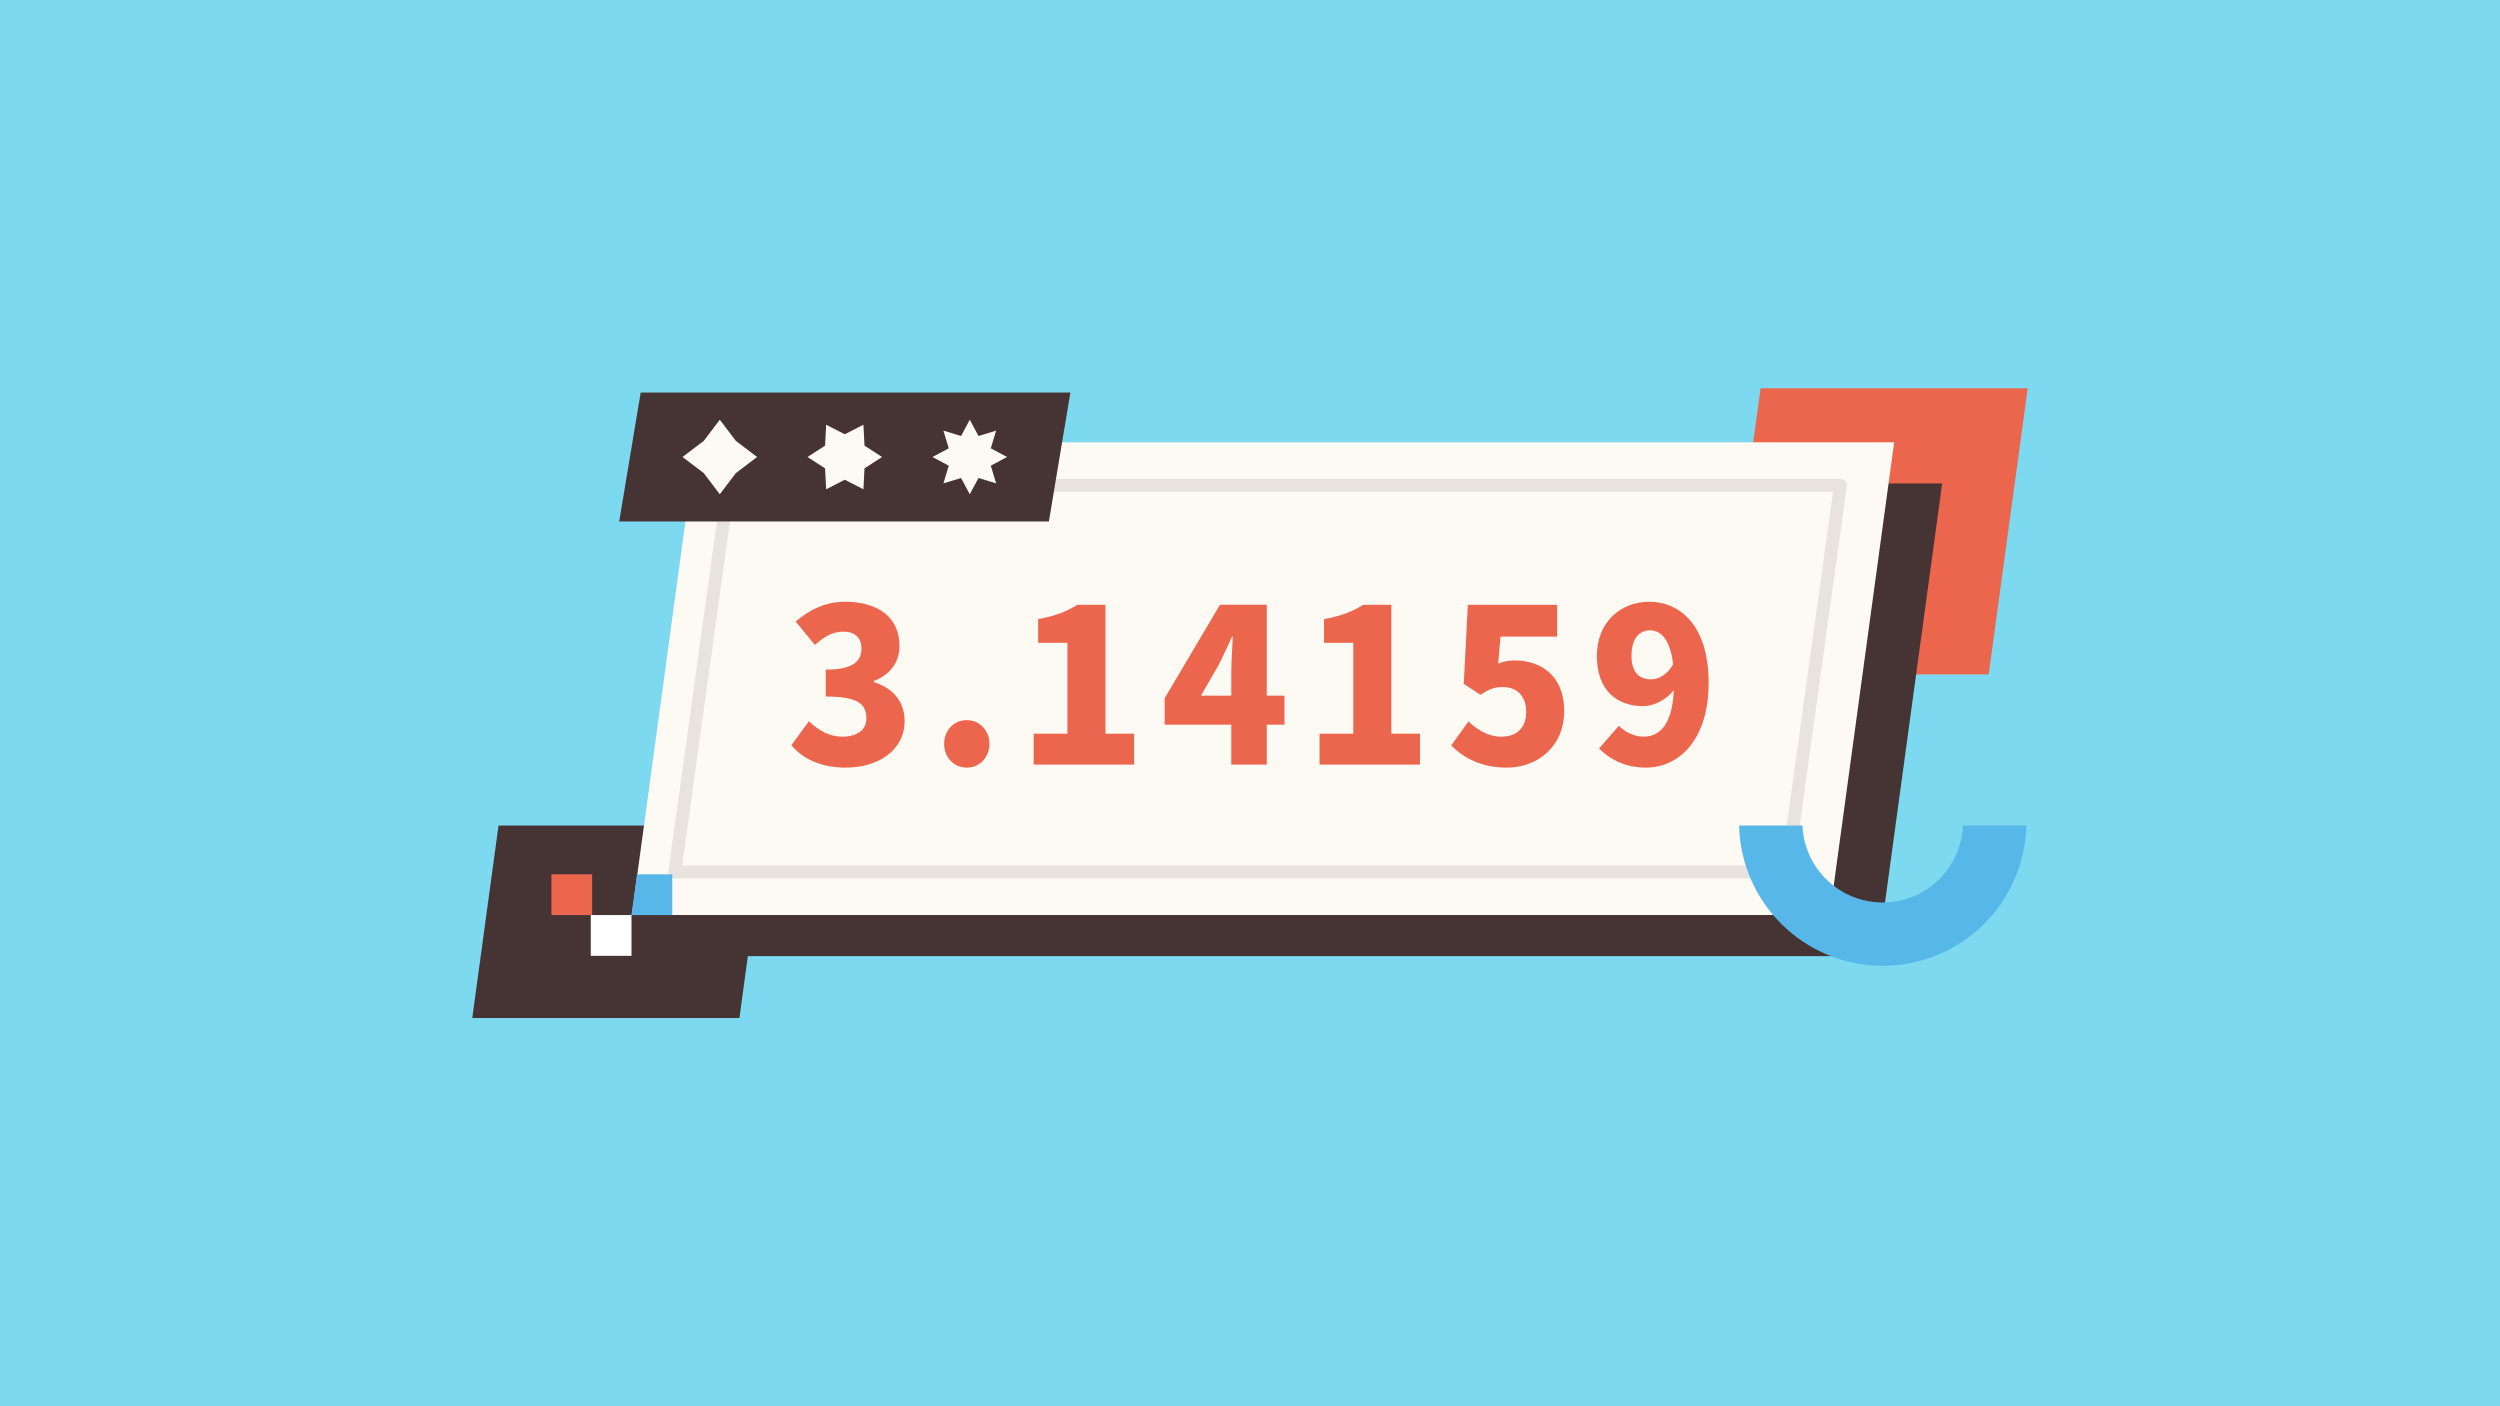 <?xml version="1.0" encoding="UTF-8"?>
<svg xmlns="http://www.w3.org/2000/svg" viewBox="0 0 288 162">
  <defs>
    <style>
      .cls-1 {
        fill: none;
        stroke: #e8e3dc;
        stroke-linecap: round;
        stroke-linejoin: round;
        stroke-width: 1.485px;
      }

      .cls-2 {
        fill: #eb664c;
      }

      .cls-3 {
        fill: #fff;
      }

      .cls-4 {
        fill: #fdfaf4;
      }

      .cls-5 {
        fill: #7dd9ef;
      }

      .cls-6 {
        fill: #463333;
      }

      .cls-7 {
        fill: #58b7e9;
      }
    </style>
  </defs>
  <g id="BACKGROUND">
    <rect class="cls-5" width="288" height="162"/>
  </g>
  <g id="PATTERN">
    <g>
      <g>
        <polygon class="cls-6" points="57.431 95.1 54.407 117.274 85.181 117.274 88.204 95.1 57.431 95.1"/>
        <polygon class="cls-2" points="229.098 77.687 233.593 44.726 202.819 44.726 198.324 77.687 229.098 77.687"/>
        <polygon class="cls-6" points="216.311 110.147 78.31 110.147 85.736 55.696 223.737 55.696 216.311 110.147"/>
        <polygon class="cls-4" points="210.782 105.407 72.781 105.407 80.207 50.957 218.208 50.957 210.782 105.407"/>
        <polygon class="cls-1" points="77.731 100.457 83.919 55.907 212.02 55.907 205.832 100.457 77.731 100.457"/>
        <g>
          <polygon class="cls-6" points="71.332 60.072 120.832 60.072 123.308 45.221 73.807 45.221 71.332 60.072"/>
          <g>
            <polygon class="cls-4" points="87.217 52.646 84.774 54.499 82.922 56.941 81.069 54.499 78.627 52.646 81.069 50.794 82.922 48.352 84.774 50.794 87.217 52.646"/>
            <polygon class="cls-4" points="101.615 52.646 99.59 53.956 99.468 56.366 97.32 55.267 95.171 56.366 95.05 53.956 93.025 52.646 95.05 51.337 95.171 48.927 97.32 50.026 99.468 48.927 99.59 51.337 101.615 52.646"/>
            <polygon class="cls-4" points="116.013 52.646 114.14 53.649 114.755 55.684 112.721 55.068 111.718 56.941 110.715 55.068 108.681 55.683 109.296 53.649 107.423 52.646 109.296 51.644 108.681 49.609 110.715 50.225 111.718 48.352 112.721 50.225 114.755 49.61 114.14 51.644 116.013 52.646"/>
          </g>
        </g>
        <g>
          <polygon class="cls-7" points="72.748 105.415 77.443 105.415 77.443 100.72 73.388 100.72 72.748 105.415"/>
          <rect class="cls-2" x="63.52" y="100.72" width="4.695" height="4.695" transform="translate(131.736 206.135) rotate(180)"/>
          <rect class="cls-3" x="68.053" y="105.415" width="4.695" height="4.695" transform="translate(140.802 215.525) rotate(180)"/>
        </g>
        <path class="cls-7" d="m226.132,95.1c-.204,4.931-4.264,8.865-9.245,8.865s-9.041-3.935-9.245-8.865h-7.298c.207,8.959,7.534,16.158,16.543,16.158s16.336-7.199,16.543-16.158h-7.298Z"/>
      </g>
      <g>
        <path class="cls-2" d="m91.166,85.856l2.018-2.771c1.107,1.063,2.388,1.781,3.815,1.781,1.698,0,2.806-.718,2.806-2.104,0-1.584-.837-2.524-4.677-2.524v-3.094c3.126,0,4.11-.965,4.11-2.426,0-1.262-.738-1.955-2.092-1.955-1.23,0-2.166.569-3.273,1.535l-2.215-2.698c1.698-1.436,3.52-2.277,5.686-2.277,3.79,0,6.275,1.782,6.275,5.074,0,1.831-.984,3.267-2.953,4.059v.124c2.043.619,3.544,2.104,3.544,4.479,0,3.44-3.126,5.371-6.769,5.371-2.904,0-4.946-1.015-6.275-2.574Z"/>
        <path class="cls-2" d="m108.765,85.684c0-1.51,1.083-2.723,2.609-2.723,1.501,0,2.608,1.213,2.608,2.723,0,1.534-1.107,2.747-2.608,2.747-1.526,0-2.609-1.213-2.609-2.747Z"/>
        <path class="cls-2" d="m119.078,84.52h3.889v-10.469h-3.372v-2.723c1.97-.371,3.249-.866,4.529-1.658h3.224v14.85h3.299v3.564h-11.568v-3.564Z"/>
        <path class="cls-2" d="m147.975,83.48h-2.043v4.604h-4.086v-4.604h-7.679v-3.044l6.374-10.767h5.391v10.47h2.043v3.341Zm-6.129-3.341v-2.698c0-1.163.123-2.92.173-4.084h-.099c-.468,1.04-.96,2.104-1.477,3.144l-2.093,3.639h3.495Z"/>
        <path class="cls-2" d="m152.012,84.52h3.889v-10.469h-3.372v-2.723c1.97-.371,3.249-.866,4.529-1.658h3.224v14.85h3.299v3.564h-11.568v-3.564Z"/>
        <path class="cls-2" d="m167.175,85.881l1.993-2.771c1.034.99,2.313,1.757,3.766,1.757,1.772,0,2.88-.965,2.88-2.871,0-1.855-1.107-2.846-2.683-2.846-1.009,0-1.501.198-2.584.891l-1.92-1.262.468-9.108h10.288v3.663h-6.522l-.271,3.118c.664-.271,1.205-.371,1.895-.371,3.102,0,5.71,1.832,5.71,5.816,0,4.133-3.101,6.534-6.62,6.534-2.93,0-4.947-1.114-6.399-2.55Z"/>
        <path class="cls-2" d="m186.496,83.604c.615.668,1.748,1.262,2.807,1.262,1.87,0,3.347-1.336,3.52-5.37-.887,1.188-2.438,1.855-3.495,1.855-3.077,0-5.366-1.831-5.366-5.791,0-3.91,2.757-6.237,6.03-6.237,3.471,0,6.843,2.648,6.843,9.331s-3.495,9.776-7.236,9.776c-2.461,0-4.233-1.04-5.39-2.203l2.288-2.623Zm6.252-7.079c-.369-3.044-1.526-3.91-2.658-3.91-1.156,0-2.142.816-2.142,2.945,0,1.98.985,2.698,2.216,2.698.886,0,1.87-.471,2.584-1.733Z"/>
      </g>
    </g>
  </g>
</svg>